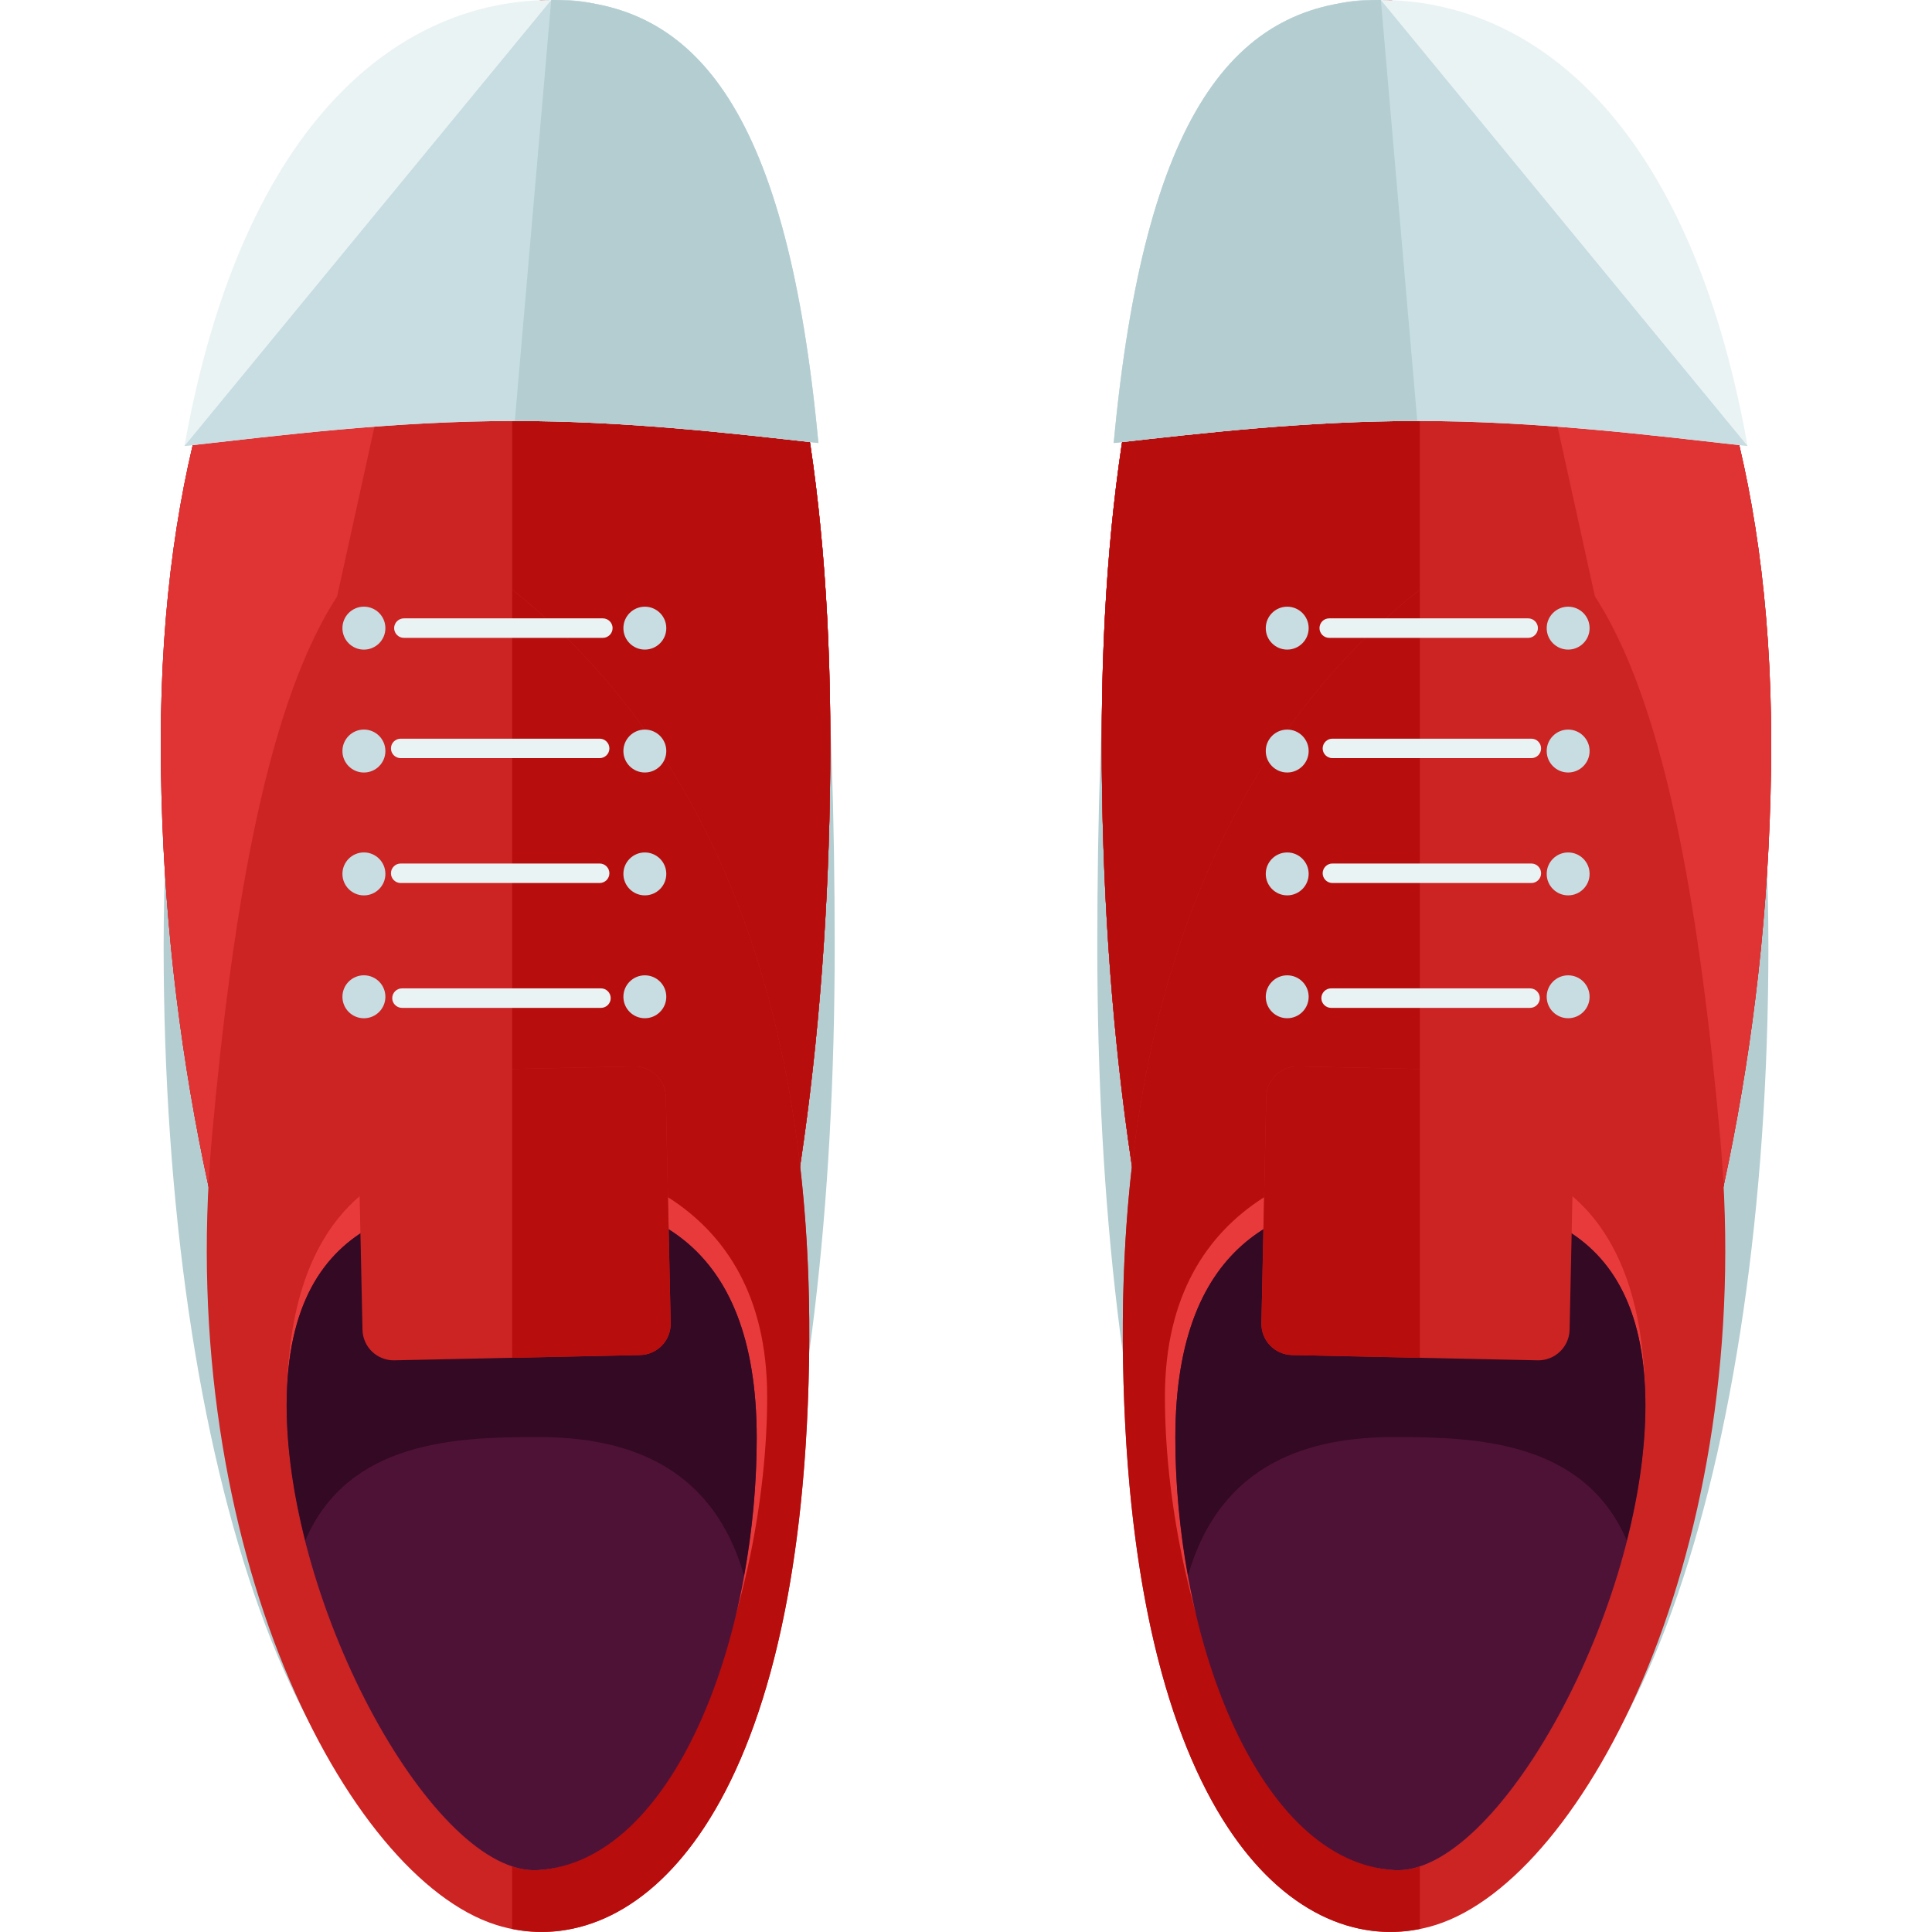 <?xml version="1.0" encoding="iso-8859-1"?>
<!-- Uploaded to: SVG Repo, www.svgrepo.com, Generator: SVG Repo Mixer Tools -->
<svg height="800px" width="800px" version="1.1" id="Layer_1" xmlns="http://www.w3.org/2000/svg" xmlns:xlink="http://www.w3.org/1999/xlink" 
	 viewBox="0 0 507.2 507.2" xml:space="preserve">
<path style="fill:#B4CDD1;" d="M219.128,248.552c0,136.136-28.536,246.496-83.976,246.496c-55.432,0-92.192-110.36-92.192-246.496
	C42.96,112.408,92,0.016,147.44,0.016C202.864,0.008,219.128,112.408,219.128,248.552z"/>
<g>
	<g>
		<path id="SVGCleanerId_0" style="fill:#CC2323;" d="M217.984,195.016c0,147.584-39.352,267.24-87.888,267.24
			c-26.696,0-87.88-119.656-87.88-267.24C42.208,47.408,118.032,0,144.712,0C171.4,0,217.984,47.408,217.984,195.016z"/>
	</g>
	<g>
		<path id="SVGCleanerId_0_1_" style="fill:#CC2323;" d="M217.984,195.016c0,147.584-39.352,267.24-87.888,267.24
			c-26.696,0-87.88-119.656-87.88-267.24C42.208,47.408,118.032,0,144.712,0C171.4,0,217.984,47.408,217.984,195.016z"/>
	</g>
</g>
<g>
	<path id="SVGCleanerId_0_2_" style="fill:#E03434;" d="M217.984,195.016c0,147.584-39.352,267.24-87.888,267.24
		c-26.696,0-87.88-119.656-87.88-267.24C42.208,47.408,118.032,0,144.712,0C171.4,0,217.984,47.408,217.984,195.016z"/>
</g>
<path style="fill:#CC2323;" d="M144.712,0c-5.864,0-14.12,2.304-23.4,7.44l-66.72,303.368
	c19.296,89.6,56.312,151.448,75.504,151.448c48.536,0,87.888-119.656,87.888-267.24C217.984,47.408,171.4,0,144.712,0z"/>
<path style="fill:#B70D0D;" d="M144.712,0c-2.88,0-6.376,0.592-10.248,1.768v460.144c46.504-6.92,83.52-123.768,83.52-266.896
	C217.984,47.408,171.4,0,144.712,0z"/>
<path style="fill:#CC2323;" d="M55.592,299.088c11.08-123.968,33.576-166.864,74.512-166.864c-90.168,0,86.296-5.2,82.288,225.344
	c-2.168,124.472-48.232,158.648-82.288,147.72C91.128,492.776,46,406.52,55.592,299.088z"/>
<path style="fill:#B70D0D;" d="M134.456,154.784V506.4c33.496,6.768,75.856-29.584,77.936-148.832
	C214.496,236.84,167.128,180.816,134.456,154.784z"/>
<path style="fill:#EAF3F4;" d="M48.424,117.096c25.304-2.824,54.976-6.576,86.736-6.576c28.848,0,55.992,3.112,79.688,5.784
	C206.792,29.984,183.264,0,144.712,0C106.04,0,63.952,30.168,48.424,117.096z"/>
<path style="fill:#C7DDE2;" d="M48.424,117.096c25.304-2.824,54.976-6.576,86.736-6.576c28.848,0,55.992,3.112,79.688,5.784
	C206.792,29.984,183.264,0,144.712,0"/>
<path style="fill:#B4CDD1;" d="M135.152,110.52c28.848,0,55.992,3.112,79.688,5.784C206.792,29.984,183.264,0,144.712,0"/>
<g>
	<circle style="fill:#C7DDE2;" cx="95.536" cy="164.904" r="5.64"/>
	<circle style="fill:#C7DDE2;" cx="95.536" cy="197.168" r="5.64"/>
	<circle style="fill:#C7DDE2;" cx="95.536" cy="229.424" r="5.64"/>
	<circle style="fill:#C7DDE2;" cx="95.536" cy="261.68" r="5.64"/>
	<circle style="fill:#C7DDE2;" cx="169.288" cy="164.904" r="5.632"/>
	<circle style="fill:#C7DDE2;" cx="169.288" cy="197.168" r="5.632"/>
	<circle style="fill:#C7DDE2;" cx="169.288" cy="229.424" r="5.632"/>
	<circle style="fill:#C7DDE2;" cx="169.288" cy="261.68" r="5.632"/>
</g>
<g>
	<path style="fill:#EAF3F4;" d="M160.824,164.896c0,1.408-1.168,2.56-2.56,2.56h-52.232c-1.408,0-2.56-1.16-2.56-2.56l0,0
		c0-1.408,1.16-2.56,2.56-2.56h52.232C159.664,162.328,160.824,163.488,160.824,164.896L160.824,164.896z"/>
	<path style="fill:#EAF3F4;" d="M159.984,196.48c0,1.408-1.16,2.552-2.56,2.552h-52.232c-1.416,0-2.56-1.152-2.56-2.552l0,0
		c0-1.416,1.152-2.56,2.56-2.56h52.232C158.824,193.92,159.984,195.064,159.984,196.48L159.984,196.48z"/>
	<path style="fill:#EAF3F4;" d="M159.984,229.256c0,1.408-1.16,2.56-2.56,2.56h-52.232c-1.416,0-2.56-1.16-2.56-2.56l0,0
		c0-1.408,1.152-2.56,2.56-2.56h52.232C158.824,226.688,159.984,227.848,159.984,229.256L159.984,229.256z"/>
	<path style="fill:#EAF3F4;" d="M160.328,262.04c0,1.408-1.16,2.552-2.56,2.552h-52.232c-1.408,0-2.568-1.152-2.568-2.552l0,0
		c0-1.416,1.168-2.568,2.568-2.568h52.232C159.168,259.472,160.328,260.616,160.328,262.04L160.328,262.04z"/>
</g>
<path style="fill:#E83A3A;" d="M201.4,366.68c0,53.264-24.736,122.152-60.192,124.28c-26.968,1.624-65.944-68.72-65.944-121.992
	c0-53.256,27.752-66.472,54.776-66.472S201.4,313.424,201.4,366.68z"/>
<path style="fill:#4F1237;" d="M198.656,377.48c0,53.272-21.992,111.344-57.456,113.48c-26.968,1.624-65.944-68.72-65.944-121.992
	c0-53.256,38.92-54.52,65.944-54.52C168.232,314.44,198.656,324.224,198.656,377.48z"/>
<path style="fill:#330924;" d="M141.2,377.256c21.704,0,45.52,6.36,54.128,36.376c2.144-11.832,3.328-24.096,3.328-36.152
	c0-53.256-30.424-63.04-57.456-63.04c-27.024,0-65.944,1.264-65.944,54.52c0,11.352,1.848,23.464,4.888,35.48
	C91.384,378.152,119.952,377.256,141.2,377.256z"/>
<path style="fill:#CC2323;" d="M176.072,347.376c0.088,4.52-3.504,8.264-8.032,8.36l-64.512,1.384
	c-4.528,0.096-8.28-3.496-8.368-8.024l-1.264-59.392c-0.104-4.52,3.496-8.272,8.008-8.368l64.52-1.376
	c4.528-0.096,8.272,3.488,8.376,8.016L176.072,347.376z"/>
<path style="fill:#B70D0D;" d="M174.792,287.976c-0.104-4.528-3.84-8.112-8.376-8.016l-31.96,0.688v75.816l33.576-0.728
	c4.52-0.096,8.12-3.832,8.032-8.36L174.792,287.976z"/>
<path style="fill:#B4CDD1;" d="M288.072,248.552c0,136.136,28.552,246.496,84,246.496c55.424,0,92.176-110.36,92.176-246.496
	c0-136.144-49.032-248.536-104.48-248.536C304.336,0.008,288.072,112.408,288.072,248.552z"/>
<g>
	<g>
		<path id="SVGCleanerId_1" style="fill:#CC2323;" d="M289.224,195.016c0,147.584,39.36,267.24,87.888,267.24
			c26.704,0,87.872-119.656,87.872-267.24C464.984,47.408,389.176,0,362.504,0C335.816,0,289.224,47.408,289.224,195.016z"/>
	</g>
	<g>
		<path id="SVGCleanerId_1_1_" style="fill:#CC2323;" d="M289.224,195.016c0,147.584,39.36,267.24,87.888,267.24
			c26.704,0,87.872-119.656,87.872-267.24C464.984,47.408,389.176,0,362.504,0C335.816,0,289.224,47.408,289.224,195.016z"/>
	</g>
</g>
<g>
	<path id="SVGCleanerId_1_2_" style="fill:#E03434;" d="M289.224,195.016c0,147.584,39.36,267.24,87.888,267.24
		c26.704,0,87.872-119.656,87.872-267.24C464.984,47.408,389.176,0,362.504,0C335.816,0,289.224,47.408,289.224,195.016z"/>
</g>
<path style="fill:#CC2323;" d="M362.512,0c5.864,0,14.112,2.304,23.384,7.44l66.728,303.368
	c-19.296,89.6-56.32,151.448-75.504,151.448c-48.528,0-87.888-119.656-87.888-267.24C289.224,47.408,335.816,0,362.512,0z"/>
<path style="fill:#B70D0D;" d="M362.512,0c2.88,0,6.368,0.592,10.224,1.768v460.144c-46.496-6.92-83.512-123.768-83.512-266.896
	C289.224,47.408,335.816,0,362.512,0z"/>
<path style="fill:#CC2323;" d="M451.624,299.088c-11.08-123.968-33.568-166.864-74.512-166.864c90.168,0-86.296-5.2-82.28,225.344
	c2.152,124.472,48.224,158.648,82.28,147.72C416.088,492.776,461.216,406.52,451.624,299.088z"/>
<path style="fill:#B70D0D;" d="M372.744,154.784V506.4c-33.48,6.768-75.84-29.584-77.912-148.832
	C292.728,236.84,340.072,180.816,372.744,154.784z"/>
<path style="fill:#EAF3F4;" d="M458.792,117.096c-25.296-2.824-54.976-6.576-86.728-6.576c-28.856,0-56,3.112-79.688,5.784
	C300.424,29.984,323.952,0,362.512,0C401.176,0,443.264,30.168,458.792,117.096z"/>
<path style="fill:#C7DDE2;" d="M458.792,117.096c-25.296-2.824-54.976-6.576-86.728-6.576c-28.856,0-56,3.112-79.688,5.784
	C300.424,29.984,323.952,0,362.512,0"/>
<path style="fill:#B4CDD1;" d="M372.072,110.52c-28.856,0-56,3.112-79.688,5.784C300.424,29.984,323.952,0,362.512,0"/>
<g>
	<circle style="fill:#C7DDE2;" cx="411.68" cy="164.904" r="5.632"/>
	<circle style="fill:#C7DDE2;" cx="411.68" cy="197.168" r="5.632"/>
	<circle style="fill:#C7DDE2;" cx="411.68" cy="229.424" r="5.632"/>
	<circle style="fill:#C7DDE2;" cx="411.68" cy="261.68" r="5.632"/>
	<circle style="fill:#C7DDE2;" cx="337.928" cy="164.904" r="5.632"/>
	<circle style="fill:#C7DDE2;" cx="337.928" cy="197.168" r="5.632"/>
	<circle style="fill:#C7DDE2;" cx="337.928" cy="229.424" r="5.632"/>
	<circle style="fill:#C7DDE2;" cx="337.928" cy="261.68" r="5.632"/>
</g>
<g>
	<path style="fill:#EAF3F4;" d="M346.4,164.896c0,1.408,1.144,2.56,2.552,2.56h52.232c1.408,0,2.56-1.16,2.56-2.56l0,0
		c0-1.408-1.16-2.56-2.56-2.56h-52.232C347.536,162.328,346.4,163.488,346.4,164.896L346.4,164.896z"/>
	<path style="fill:#EAF3F4;" d="M347.232,196.48c0,1.408,1.168,2.552,2.552,2.552h52.24c1.408,0,2.552-1.152,2.552-2.552l0,0
		c0-1.416-1.152-2.56-2.552-2.56h-52.24C348.4,193.92,347.232,195.064,347.232,196.48L347.232,196.48z"/>
	<path style="fill:#EAF3F4;" d="M347.232,229.256c0,1.408,1.168,2.56,2.552,2.56h52.24c1.408,0,2.552-1.16,2.552-2.56l0,0
		c0-1.408-1.152-2.56-2.552-2.56h-52.24C348.4,226.688,347.232,227.848,347.232,229.256L347.232,229.256z"/>
	<path style="fill:#EAF3F4;" d="M346.888,262.04c0,1.408,1.168,2.552,2.56,2.552h52.232c1.408,0,2.56-1.152,2.56-2.552l0,0
		c0-1.416-1.16-2.568-2.56-2.568h-52.232C348.056,259.472,346.888,260.616,346.888,262.04L346.888,262.04z"/>
</g>
<path style="fill:#E83A3A;" d="M305.824,366.68c0,53.264,24.728,122.152,60.184,124.28c26.96,1.624,65.944-68.72,65.944-121.992
	c0-53.256-27.752-66.472-54.776-66.472C350.168,302.496,305.824,313.424,305.824,366.68z"/>
<path style="fill:#4F1237;" d="M308.56,377.48c0,53.272,21.992,111.344,57.456,113.48c26.96,1.624,65.944-68.72,65.944-121.992
	c0-53.256-38.928-54.52-65.944-54.52C338.984,314.44,308.56,324.224,308.56,377.48z"/>
<path style="fill:#330924;" d="M366.016,377.256c-21.712,0-45.536,6.36-54.128,36.376c-2.144-11.832-3.328-24.096-3.328-36.152
	c0-53.256,30.424-63.04,57.456-63.04c27.016,0,65.944,1.264,65.944,54.52c0,11.352-1.848,23.464-4.888,35.48
	C415.832,378.152,387.264,377.256,366.016,377.256z"/>
<path style="fill:#CC2323;" d="M331.152,347.376c-0.096,4.52,3.504,8.264,8.024,8.36l64.504,1.384
	c4.52,0.096,8.28-3.496,8.384-8.024l1.256-59.392c0.096-4.52-3.496-8.272-8.016-8.368l-64.512-1.376
	c-4.528-0.096-8.272,3.488-8.376,8.016L331.152,347.376z"/>
<path style="fill:#B70D0D;" d="M332.424,287.976c0.104-4.528,3.84-8.112,8.376-8.016l31.944,0.688v75.816l-33.56-0.728
	c-4.52-0.096-8.12-3.832-8.024-8.36L332.424,287.976z"/>
</svg>